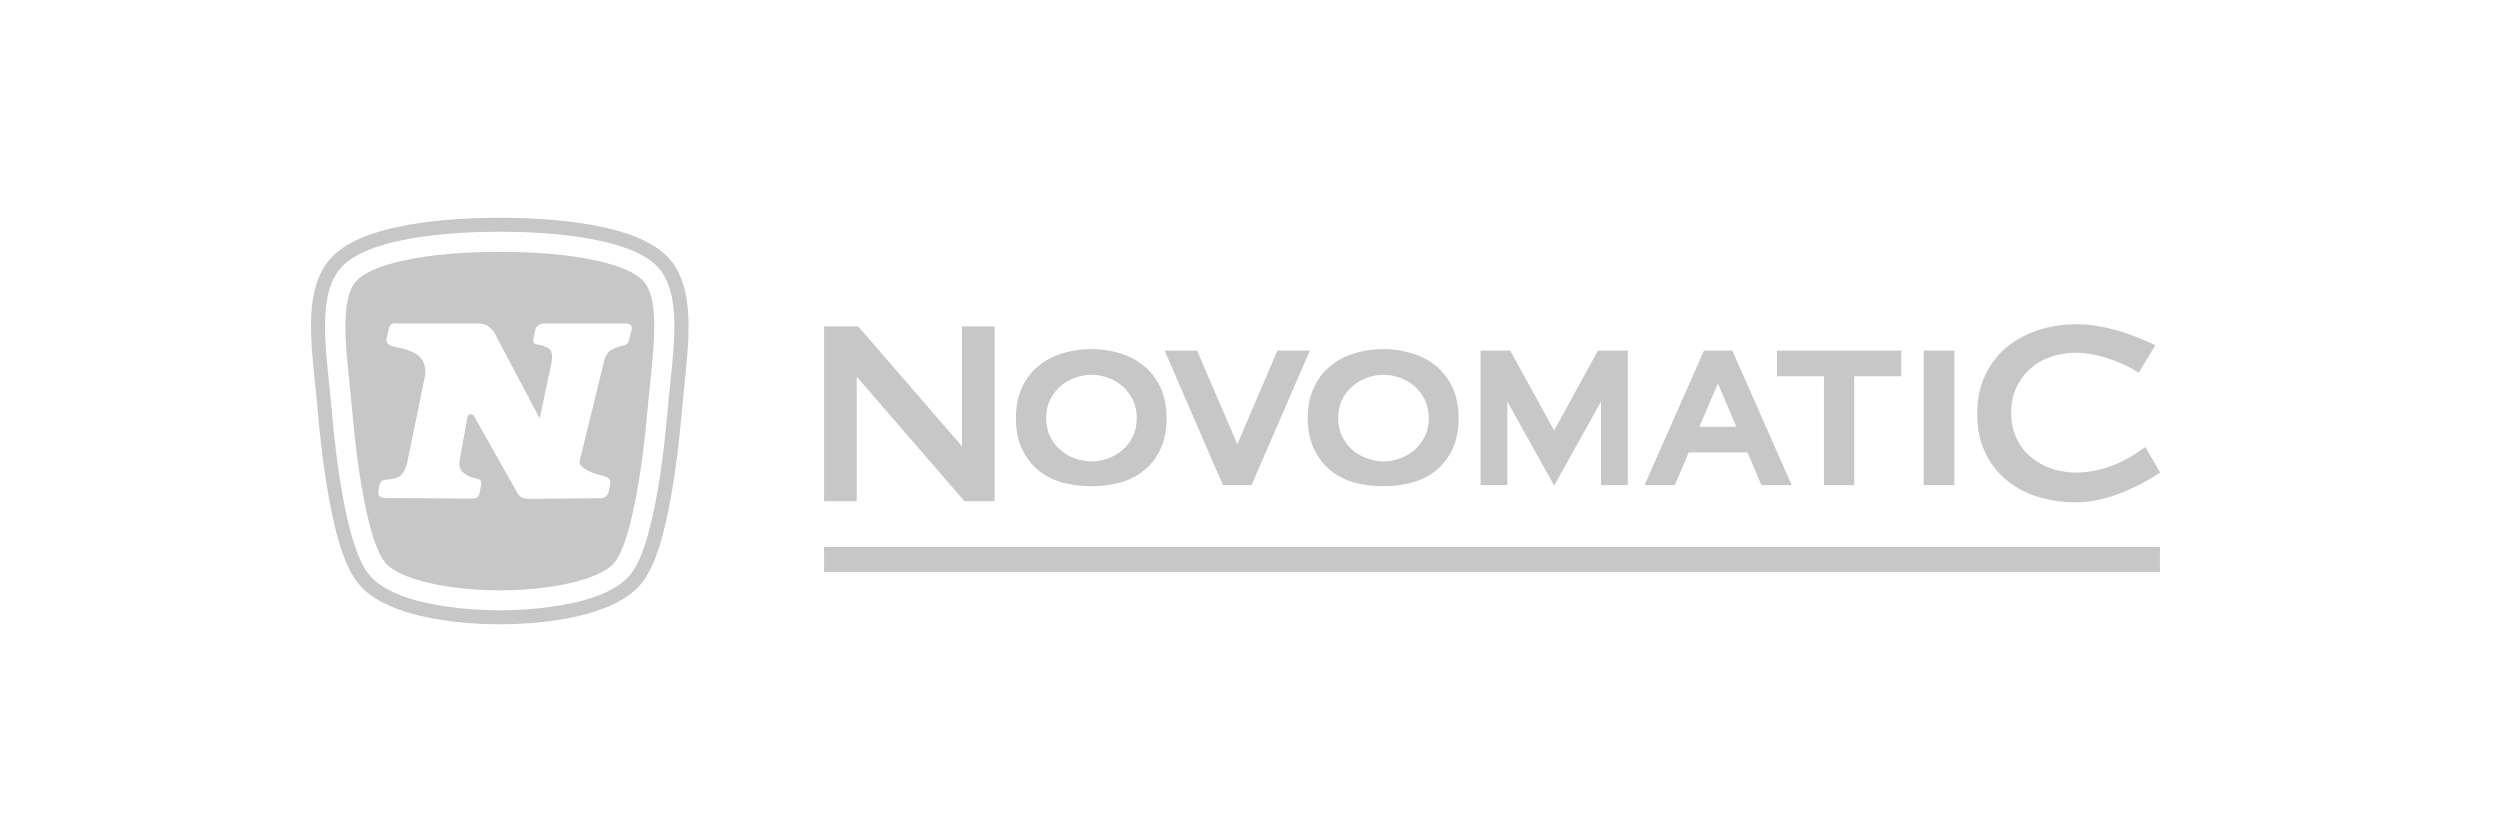 <?xml version="1.0" encoding="UTF-8"?>
<svg width="300px" height="100px" viewBox="0 0 300 100" version="1.1" xmlns="http://www.w3.org/2000/svg" xmlns:xlink="http://www.w3.org/1999/xlink">
    <title>Novamatic/Common/logo-A</title>
    <g id="Novamatic/Common/logo-A" stroke="none" stroke-width="1" fill="none" fill-rule="evenodd">
        <g id="footer-logo-onlyplay-B" transform="translate(37.323, 15.091)" fill="#C7C7C7">
            <g id="Group-20-Copy-14" transform="translate(0, 11.04)">
                <path d="M9.679,12.763 C9.442,12.896 9.338,13.322 9.338,13.322 L9.086,14.425 C9.086,14.425 8.997,14.704 9.16,15.042 C9.338,15.38 10.45,15.586 10.45,15.586 C10.45,15.586 12.392,15.88 13.178,16.836 C13.964,17.792 13.653,19.1 13.653,19.1 L11.532,29.408 C11.532,29.408 11.325,30.408 10.791,30.893 C10.272,31.364 9.412,31.393 9.412,31.393 C9.412,31.393 8.908,31.408 8.581,31.54 C8.3,31.658 8.211,32.113 8.211,32.113 L8.077,32.79 C8.077,32.79 8.003,33.069 8.166,33.319 C8.329,33.569 8.789,33.628 8.789,33.628 L19.51,33.702 C19.51,33.702 19.837,33.687 20.014,33.51 C20.193,33.334 20.237,32.966 20.237,32.966 L20.415,31.996 C20.415,31.996 20.489,31.702 20.341,31.525 C20.163,31.32 20.014,31.334 19.525,31.217 C19.021,31.099 18.724,30.952 18.235,30.555 C17.627,30.055 17.835,29.099 17.835,29.099 L18.769,23.938 C18.769,23.938 18.887,23.556 19.14,23.57 C19.51,23.585 19.629,23.923 19.629,23.923 L24.745,32.996 C24.745,32.996 24.923,33.305 25.19,33.51 C25.457,33.716 26.064,33.731 26.064,33.731 L34.695,33.657 C34.695,33.657 35.125,33.672 35.362,33.481 C35.644,33.246 35.718,32.878 35.718,32.878 L35.881,32.128 C35.881,32.128 36,31.775 35.837,31.437 C35.644,31.04 34.903,30.952 34.057,30.702 C33.434,30.511 32.619,30.07 32.337,29.658 C32.144,29.364 32.337,28.761 32.337,28.761 L35.214,17.027 C35.214,17.027 35.303,16.542 35.792,16.042 C36.237,15.586 37.453,15.336 37.453,15.336 C37.453,15.336 37.765,15.278 37.957,15.101 C38.091,14.969 38.15,14.689 38.15,14.689 L38.476,13.425 C38.476,13.425 38.565,13.101 38.373,12.881 C38.209,12.69 37.75,12.69 37.75,12.69 L27.888,12.69 C27.888,12.69 27.562,12.675 27.251,12.925 C26.969,13.16 26.925,13.395 26.925,13.395 L26.687,14.454 C26.687,14.454 26.613,14.719 26.702,14.925 C26.821,15.189 27.088,15.204 27.088,15.204 L27.503,15.278 C27.503,15.278 28.274,15.424 28.674,15.822 C29.075,16.219 28.882,17.248 28.882,17.248 L27.444,24.085 L22.224,14.219 C22.224,14.219 22.076,13.763 21.497,13.204 C20.934,12.645 20.059,12.69 20.059,12.69 L10.316,12.69 C10.331,12.616 9.916,12.631 9.679,12.763 M22.654,4.088 C31.447,4.088 38.58,5.529 40.167,7.955 C42.02,10.808 40.893,17.174 40.345,23.424 C39.796,29.673 38.476,38.76 36.445,41.333 C34.665,43.568 28.304,44.715 22.654,44.715 C17.019,44.715 10.643,43.553 8.863,41.333 C6.817,38.774 5.497,29.673 4.963,23.424 C4.429,17.174 3.288,10.808 5.141,7.955 C6.728,5.529 13.861,4.088 22.654,4.088 M43.073,20.247 C42.954,21.35 42.836,22.497 42.747,23.615 C42.554,25.791 42.124,30.07 41.323,34.201 C40.211,39.951 39.084,41.862 38.328,42.803 C35.066,46.906 24.685,47.111 22.639,47.111 C20.593,47.111 10.213,46.906 6.95,42.803 C6.194,41.862 5.067,39.936 3.955,34.201 C3.154,30.07 2.724,25.806 2.531,23.615 C2.428,22.497 2.324,21.35 2.205,20.247 C1.612,14.572 1.108,9.675 3.095,6.632 C4.252,4.867 6.728,3.588 10.672,2.75 C13.95,2.044 18.087,1.676 22.639,1.676 C27.192,1.676 31.329,2.044 34.606,2.75 C38.55,3.603 41.027,4.867 42.184,6.632 C44.171,9.69 43.666,14.586 43.073,20.247 M43.622,5.735 C42.213,3.573 39.396,2.059 34.977,1.118 C31.581,0.382 27.325,7.10542736e-15 22.639,7.10542736e-15 C17.968,7.10542736e-15 13.697,0.382 10.316,1.118 C5.912,2.073 3.08,3.573 1.686,5.735 C-0.627,9.278 -0.079,14.439 0.53,20.424 C0.648,21.527 0.767,22.659 0.856,23.762 C1.048,25.967 1.493,30.32 2.309,34.51 C3.495,40.613 4.77,42.759 5.631,43.847 C9.293,48.435 19.584,48.788 22.654,48.788 C25.723,48.788 36.015,48.435 39.677,43.847 C40.537,42.759 41.828,40.627 42.999,34.51 C43.815,30.305 44.26,25.967 44.452,23.762 C44.541,22.659 44.66,21.527 44.778,20.424 C45.386,14.439 45.92,9.264 43.622,5.735" id="Fill-1"></path>
                <path d="M93.626,15.757 C94.854,15.757 96.03,15.939 97.128,16.279 C98.225,16.619 99.192,17.141 100.002,17.821 C100.812,18.5 101.491,19.388 101.961,20.408 C102.432,21.453 102.667,22.681 102.667,24.066 C102.667,25.45 102.432,26.679 101.961,27.698 C101.491,28.743 100.838,29.605 100.002,30.284 C99.192,30.964 98.225,31.46 97.101,31.774 C96.056,32.061 94.88,32.218 93.652,32.218 C92.424,32.218 91.248,32.061 90.151,31.774 C89.054,31.46 88.087,30.964 87.251,30.284 C86.441,29.605 85.787,28.717 85.291,27.698 C84.821,26.652 84.586,25.45 84.586,24.066 C84.586,22.681 84.821,21.453 85.291,20.408 C85.761,19.362 86.415,18.5 87.251,17.821 C88.061,17.141 89.028,16.619 90.125,16.279 C91.222,15.939 92.398,15.757 93.626,15.757 Z M128.666,15.757 C129.894,15.757 131.069,15.939 132.167,16.279 C133.264,16.619 134.231,17.141 135.041,17.821 C135.851,18.5 136.531,19.388 137.001,20.408 C137.471,21.453 137.706,22.681 137.706,24.066 C137.706,25.45 137.471,26.679 137.001,27.698 C136.531,28.743 135.877,29.605 135.041,30.284 C134.231,30.964 133.264,31.46 132.141,31.774 C131.122,32.061 129.946,32.218 128.692,32.218 C127.464,32.218 126.288,32.061 125.19,31.774 C124.093,31.46 123.126,30.964 122.29,30.284 C121.48,29.605 120.827,28.717 120.33,27.698 C119.86,26.652 119.599,25.45 119.599,24.066 C119.599,22.681 119.834,21.453 120.33,20.408 C120.801,19.362 121.454,18.5 122.29,17.821 C123.1,17.141 124.067,16.619 125.164,16.279 C126.262,15.939 127.438,15.757 128.666,15.757 Z M106.325,15.939 L111.159,27.175 L115.967,15.939 L119.86,15.939 L112.857,32.087 L109.434,32.087 L102.432,15.939 L106.325,15.939 Z M93.652,18.84 C92.973,18.84 92.294,18.97 91.667,19.206 C91.013,19.441 90.438,19.78 89.916,20.225 C89.419,20.669 89.001,21.218 88.688,21.845 C88.374,22.472 88.218,23.203 88.218,24.039 C88.218,24.849 88.374,25.607 88.688,26.234 C89.001,26.861 89.393,27.41 89.916,27.854 C90.412,28.299 91.013,28.638 91.667,28.873 C92.32,29.109 92.973,29.239 93.652,29.239 C94.332,29.239 95.011,29.109 95.638,28.873 C96.291,28.638 96.866,28.299 97.389,27.854 C97.885,27.41 98.303,26.861 98.617,26.234 C98.931,25.607 99.087,24.876 99.087,24.039 C99.087,23.229 98.931,22.498 98.617,21.845 C98.303,21.218 97.885,20.669 97.389,20.225 C96.892,19.78 96.291,19.441 95.638,19.206 C95.011,18.97 94.332,18.84 93.652,18.84 Z M128.692,18.84 C128.012,18.84 127.333,18.97 126.706,19.206 C126.053,19.441 125.478,19.78 124.955,20.225 C124.459,20.669 124.041,21.218 123.727,21.845 C123.414,22.472 123.257,23.203 123.257,24.039 C123.257,24.876 123.414,25.607 123.727,26.234 C124.041,26.861 124.433,27.41 124.955,27.854 C125.452,28.299 126.053,28.638 126.706,28.873 C127.359,29.109 128.039,29.239 128.692,29.239 C129.371,29.239 130.05,29.109 130.678,28.873 C131.331,28.638 131.906,28.299 132.428,27.854 C132.925,27.41 133.343,26.861 133.656,26.234 C133.97,25.607 134.127,24.876 134.127,24.039 C134.127,23.203 133.97,22.498 133.656,21.845 C133.343,21.218 132.925,20.669 132.428,20.225 C131.932,19.78 131.331,19.441 130.678,19.206 C130.05,18.97 129.371,18.84 128.692,18.84 Z M78.419,34.021 L65.485,19.075 L65.485,34.021 L61.566,34.021 L61.566,13.039 L65.668,13.039 L78.105,27.41 L78.105,13.039 L82.025,13.039 L82.025,34.021 L78.419,34.021 Z M190.827,15.939 L190.827,19.023 L185.183,19.023 L185.183,32.087 L181.551,32.087 L181.551,19.023 L175.907,19.023 L175.907,15.939 L190.827,15.939 Z M170.551,15.939 L177.684,32.087 L174.052,32.087 L172.38,28.168 L165.325,28.168 L163.653,32.087 L160.021,32.087 L167.154,15.939 L170.551,15.939 Z M168.826,19.885 L166.605,25.085 L171.047,25.085 L168.826,19.885 Z M193.518,32.087 L197.203,32.087 L197.203,15.939 L193.518,15.939 L193.518,32.087 Z M211.835,34.152 C210.293,34.152 208.778,33.942 207.341,33.524 C205.904,33.106 204.623,32.427 203.526,31.539 C202.429,30.65 201.54,29.527 200.913,28.194 C200.26,26.888 199.946,25.294 199.946,23.517 C199.946,21.766 200.26,20.198 200.913,18.866 C201.54,17.533 202.429,16.384 203.526,15.495 C204.623,14.607 205.904,13.901 207.341,13.457 C208.778,13.013 210.267,12.778 211.835,12.778 C214.997,12.778 217.923,13.823 219.831,14.633 C220.04,14.737 221.32,15.286 221.32,15.286 L219.334,18.605 L219.047,18.422 C217.087,17.246 214.866,16.488 212.828,16.253 C212.462,16.201 212.149,16.201 211.835,16.201 L211.678,16.201 L211.574,16.201 C210.633,16.227 209.692,16.384 208.83,16.671 C207.89,16.985 207.053,17.455 206.348,18.082 C205.642,18.683 205.068,19.467 204.65,20.329 C204.231,21.218 204.022,22.237 204.022,23.386 C204.022,24.536 204.231,25.555 204.65,26.443 C205.068,27.332 205.642,28.09 206.348,28.69 C207.053,29.291 207.89,29.762 208.83,30.101 C209.771,30.415 210.79,30.572 211.835,30.572 C215.206,30.572 218.028,29.03 219.804,27.724 L220.118,27.515 L221.895,30.572 L221.634,30.755 C219.413,32.166 216.016,33.916 212.488,34.125 C212.253,34.125 212.044,34.152 211.835,34.152 M154.429,15.939 L149.177,25.529 L143.899,15.939 L140.345,15.939 L140.345,32.087 L143.559,32.087 L143.559,22.054 L149.177,32.14 L154.795,22.054 L154.795,32.087 L158.009,32.087 L158.009,15.939 L154.429,15.939 Z" id="Combined-Shape"></path>
                <rect id="Rectangle" x="61.566" y="39.495" width="160.303" height="3.02"></rect>
            </g>
        </g>
    </g>
</svg>